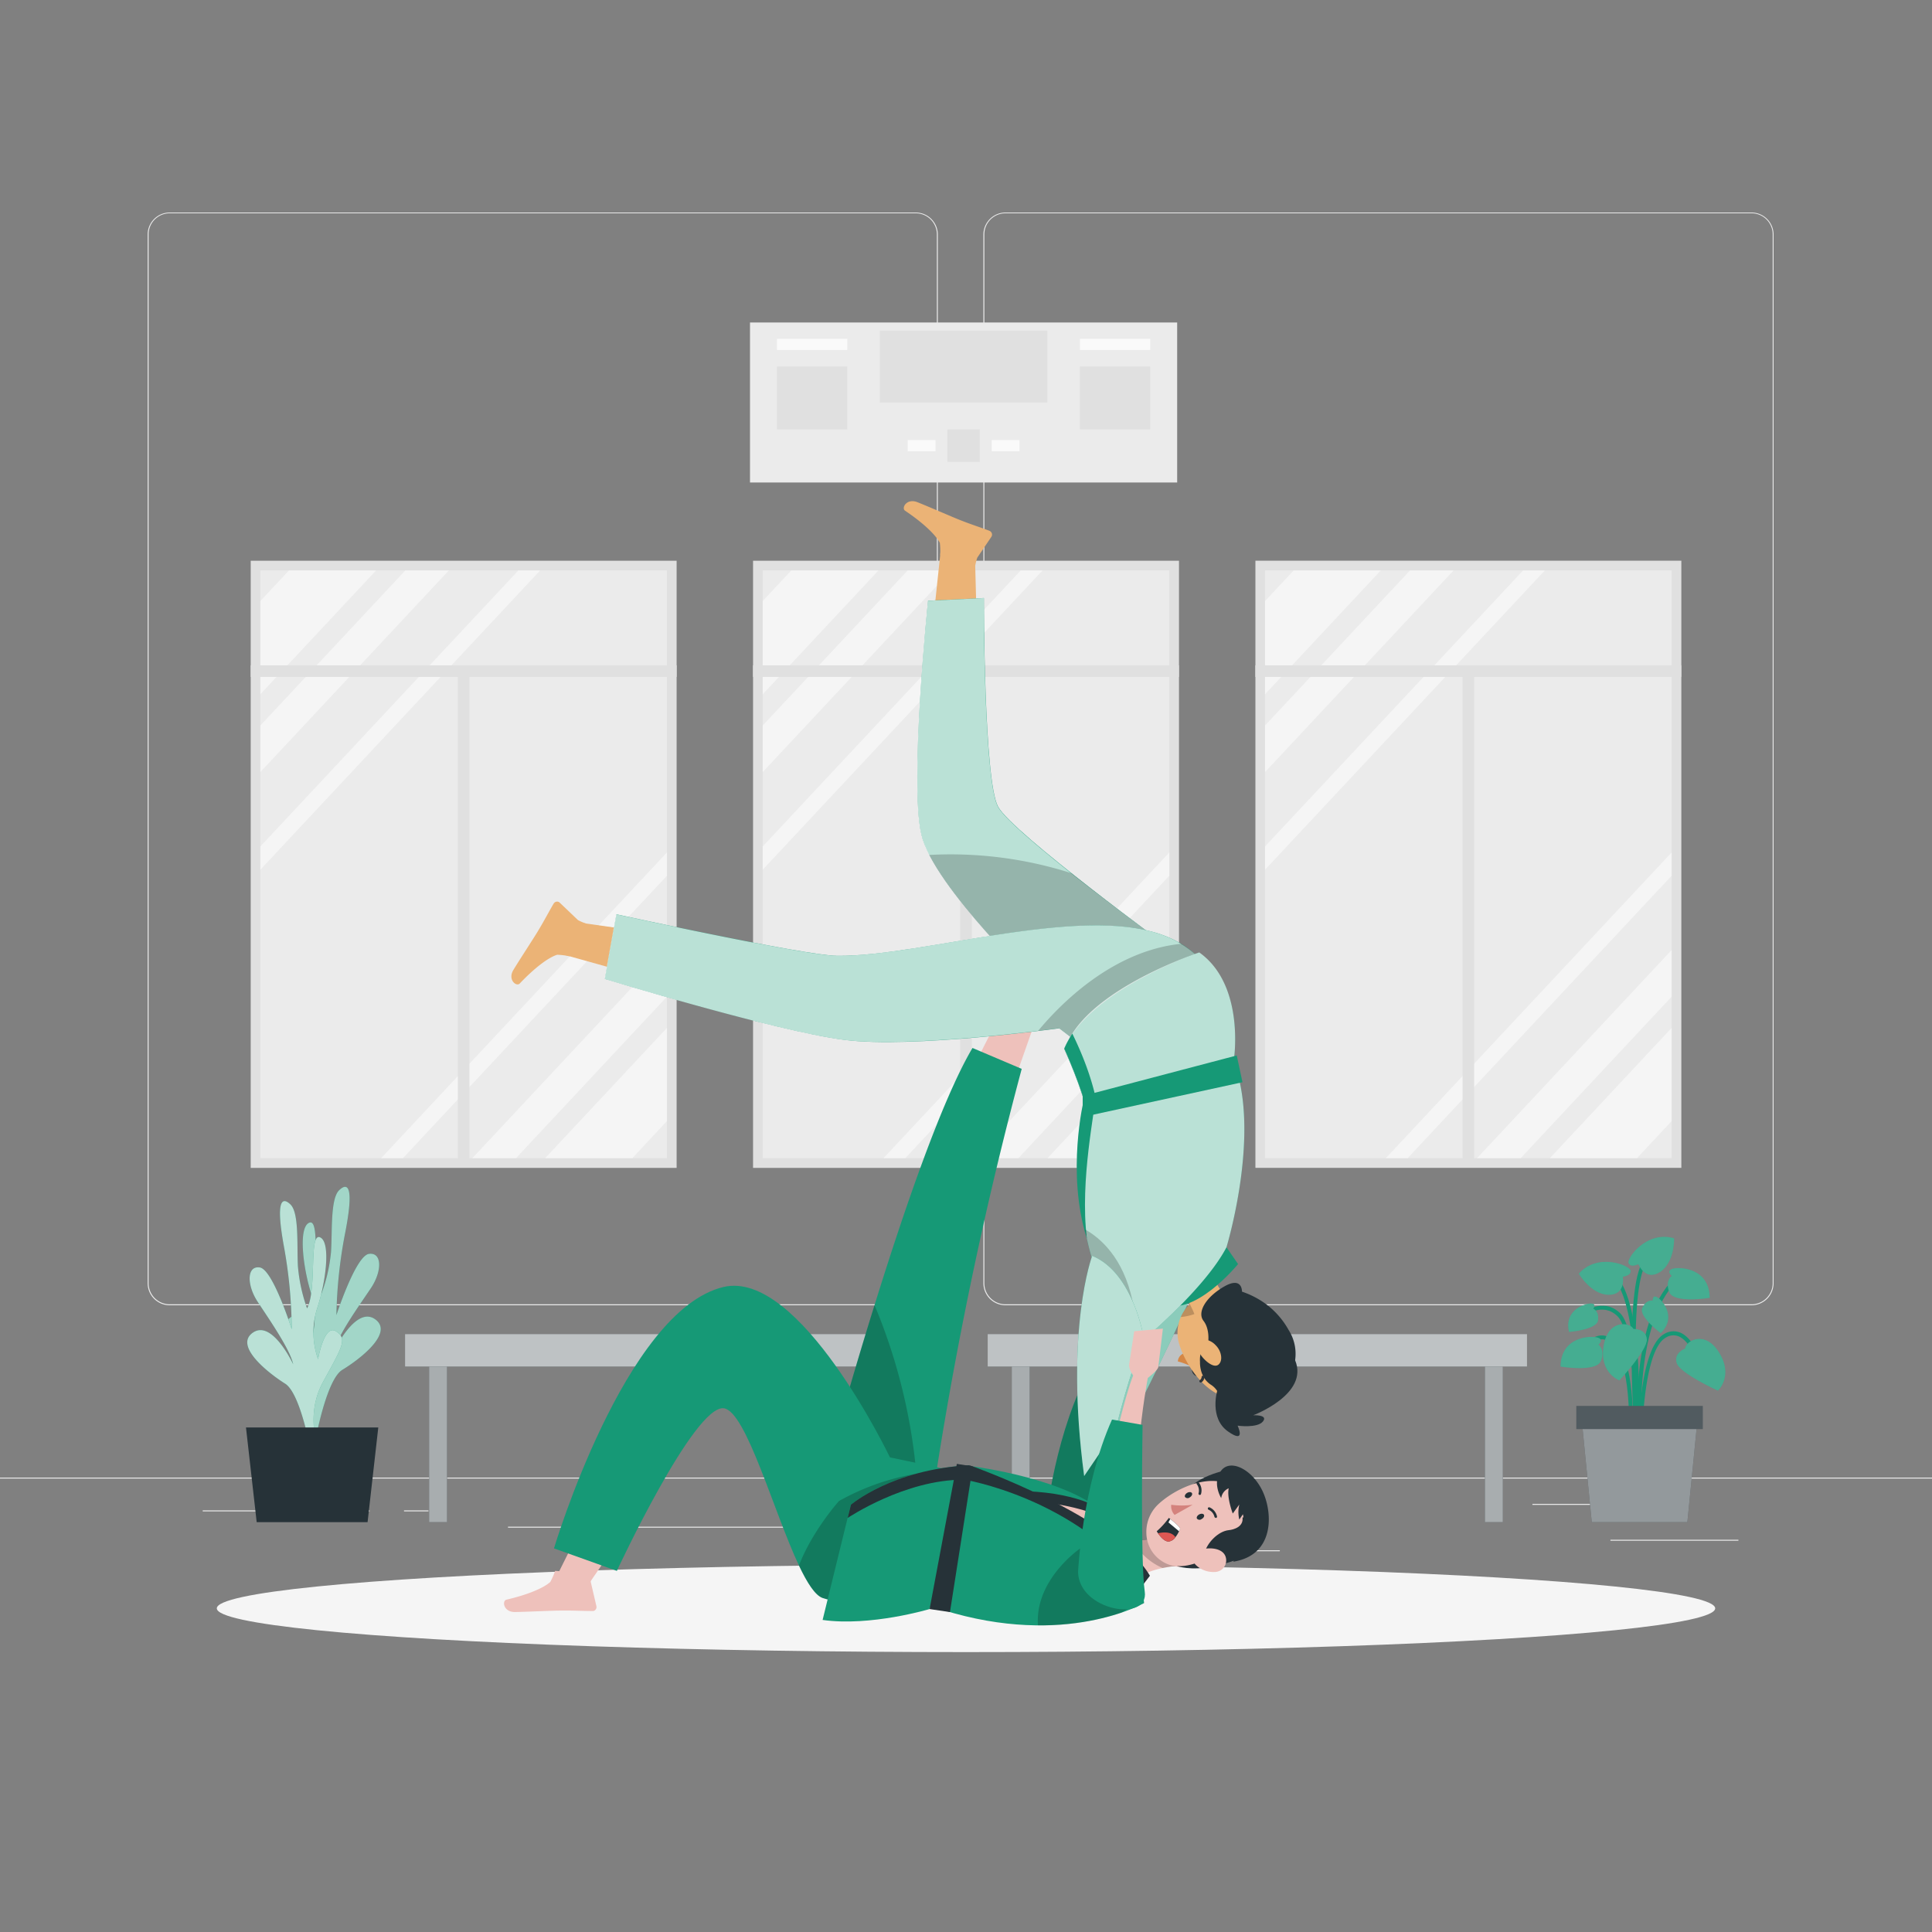 <svg xmlns="http://www.w3.org/2000/svg" viewBox="0 0 500 500"><rect x="0" y="0" width="500" height="500" fill="#808080" stroke="none"/><g id="freepik--background-complete--inject-3"><rect y="382.4" width="500" height="0.25" style="fill:#ebebeb"></rect><rect x="416.78" y="398.49" width="33.12" height="0.25" style="fill:#ebebeb"></rect><rect x="322.53" y="401.21" width="8.69" height="0.25" style="fill:#ebebeb"></rect><rect x="396.59" y="389.21" width="19.19" height="0.25" style="fill:#ebebeb"></rect><rect x="52.46" y="390.89" width="43.19" height="0.25" style="fill:#ebebeb"></rect><rect x="104.56" y="390.89" width="6.33" height="0.25" style="fill:#ebebeb"></rect><rect x="131.47" y="395.11" width="93.68" height="0.25" style="fill:#ebebeb"></rect><path d="M237,337.8H43.91a5.71,5.71,0,0,1-5.7-5.71V60.66A5.71,5.71,0,0,1,43.91,55H237a5.71,5.71,0,0,1,5.71,5.71V332.09A5.71,5.71,0,0,1,237,337.8ZM43.91,55.2a5.46,5.46,0,0,0-5.45,5.46V332.09a5.46,5.46,0,0,0,5.45,5.46H237a5.47,5.47,0,0,0,5.46-5.46V60.66A5.47,5.47,0,0,0,237,55.2Z" style="fill:#ebebeb"></path><path d="M453.31,337.8H260.21a5.72,5.72,0,0,1-5.71-5.71V60.66A5.72,5.72,0,0,1,260.21,55h193.1A5.71,5.71,0,0,1,459,60.66V332.09A5.71,5.71,0,0,1,453.31,337.8ZM260.21,55.2a5.47,5.47,0,0,0-5.46,5.46V332.09a5.47,5.47,0,0,0,5.46,5.46h193.1a5.47,5.47,0,0,0,5.46-5.46V60.66a5.47,5.47,0,0,0-5.46-5.46Z" style="fill:#ebebeb"></path><rect x="194.1" y="83.46" width="110.55" height="41.41" style="fill:#ebebeb"></rect><rect x="227.71" y="85.57" width="43.35" height="18.59" style="fill:#e0e0e0"></rect><rect x="245.19" y="111.15" width="8.38" height="8.38" style="fill:#e0e0e0"></rect><rect x="201.08" y="94.86" width="18.2" height="16.29" style="fill:#e0e0e0"></rect><rect x="279.48" y="94.86" width="18.2" height="16.29" style="fill:#e0e0e0"></rect><rect x="279.48" y="87.68" width="18.2" height="2.9" style="fill:#fafafa"></rect><rect x="201.08" y="87.68" width="18.2" height="2.9" style="fill:#fafafa"></rect><rect x="234.92" y="113.89" width="7.19" height="2.9" style="fill:#fafafa"></rect><rect x="256.65" y="113.89" width="7.19" height="2.9" style="fill:#fafafa"></rect><rect x="41.43" y="168.56" width="157.13" height="110.23" transform="translate(343.67 103.69) rotate(90)" style="fill:#e0e0e0"></rect><rect x="67.38" y="147.62" width="105.23" height="152.12" style="fill:#ebebeb"></rect><polygon points="97.34 147.62 67.38 179.67 67.38 155.55 74.79 147.62 97.34 147.62" style="fill:#f5f5f5"></polygon><polygon points="116.17 147.62 67.38 199.81 67.38 187.76 104.9 147.62 116.17 147.62" style="fill:#f5f5f5"></polygon><polygon points="139.8 147.62 67.38 225.08 67.38 219.06 134.16 147.62 139.8 147.62" style="fill:#f5f5f5"></polygon><polygon points="172.61 266.01 172.61 290.13 163.63 299.74 141.08 299.74 172.61 266.01" style="fill:#f5f5f5"></polygon><polygon points="172.61 245.86 172.61 257.93 133.53 299.74 122.24 299.74 172.61 245.86" style="fill:#f5f5f5"></polygon><polygon points="172.61 220.6 172.61 226.63 104.27 299.74 98.63 299.74 172.61 220.6" style="fill:#f5f5f5"></polygon><rect x="64.88" y="172.19" width="110.23" height="3" style="fill:#e0e0e0"></rect><rect x="118.49" y="173.69" width="3" height="126.99" style="fill:#e0e0e0"></rect><rect x="171.44" y="168.56" width="157.13" height="110.23" transform="translate(473.68 -26.32) rotate(90)" style="fill:#e0e0e0"></rect><rect x="197.39" y="147.62" width="105.23" height="152.12" style="fill:#ebebeb"></rect><polygon points="227.35 147.62 197.39 179.67 197.39 155.55 204.8 147.62 227.35 147.62" style="fill:#f5f5f5"></polygon><polygon points="246.18 147.62 197.39 199.81 197.39 187.76 234.91 147.62 246.18 147.62" style="fill:#f5f5f5"></polygon><polygon points="269.81 147.62 197.39 225.08 197.39 219.06 264.17 147.62 269.81 147.62" style="fill:#f5f5f5"></polygon><polygon points="302.62 266.01 302.62 290.13 293.64 299.74 271.09 299.74 302.62 266.01" style="fill:#f5f5f5"></polygon><polygon points="302.62 245.86 302.62 257.93 263.54 299.74 252.25 299.74 302.62 245.86" style="fill:#f5f5f5"></polygon><polygon points="302.62 220.6 302.62 226.63 234.28 299.74 228.64 299.74 302.62 220.6" style="fill:#f5f5f5"></polygon><rect x="194.88" y="172.19" width="110.23" height="3" style="fill:#e0e0e0"></rect><rect x="248.5" y="173.69" width="3" height="126.99" style="fill:#e0e0e0"></rect><rect x="301.44" y="168.56" width="157.13" height="110.23" transform="translate(603.69 -156.33) rotate(90)" style="fill:#e0e0e0"></rect><rect x="327.39" y="147.62" width="105.23" height="152.12" style="fill:#ebebeb"></rect><polygon points="357.35 147.62 327.39 179.67 327.39 155.55 334.81 147.62 357.35 147.62" style="fill:#f5f5f5"></polygon><polygon points="376.19 147.62 327.39 199.81 327.39 187.76 364.91 147.62 376.19 147.62" style="fill:#f5f5f5"></polygon><polygon points="399.81 147.62 327.39 225.08 327.39 219.06 394.18 147.62 399.81 147.62" style="fill:#f5f5f5"></polygon><polygon points="432.62 266.01 432.62 290.13 423.64 299.74 401.1 299.74 432.62 266.01" style="fill:#f5f5f5"></polygon><polygon points="432.62 245.86 432.62 257.93 393.54 299.74 382.25 299.74 432.62 245.86" style="fill:#f5f5f5"></polygon><polygon points="432.62 220.6 432.62 226.63 364.29 299.74 358.64 299.74 432.62 220.6" style="fill:#f5f5f5"></polygon><rect x="324.89" y="172.19" width="110.23" height="3" style="fill:#e0e0e0"></rect><rect x="378.51" y="173.69" width="3" height="126.99" style="fill:#e0e0e0"></rect></g><g id="freepik--Shadow--inject-3"><ellipse id="freepik--path--inject-3" cx="250" cy="416.24" rx="193.89" ry="11.32" style="fill:#f5f5f5"></ellipse></g><g id="freepik--plant-1--inject-3"><path d="M79.41,372.29s4.26-9.29-.6-18.45-6.28-11.31-3.18-13.19S80.16,348,80.16,348a20.69,20.69,0,0,0,.45-13c-2.16-6.62-3.51-17.41-.56-18.57s.56,13.46,3.12,18.44A42.68,42.68,0,0,0,85.67,324c.35-5.32-.2-13.81,2.13-16s3.82-.67,1.53,11.07a122.5,122.5,0,0,0-2.27,21.29s5-15.41,8.44-15.86,3.39,4.54.49,8.87-8.5,12.08-9.42,16.06c0,0,5.54-11.59,10.53-8S92.76,352,88.6,354.51s-7,18.39-7,18.39Z" style="fill:#169976"></path><path d="M79.41,372.29s4.26-9.29-.6-18.45-6.28-11.31-3.18-13.19S80.16,348,80.16,348a20.69,20.69,0,0,0,.45-13c-2.16-6.62-3.51-17.41-.56-18.57s.56,13.46,3.12,18.44A42.68,42.68,0,0,0,85.67,324c.35-5.32-.2-13.81,2.13-16s3.82-.67,1.53,11.07a122.5,122.5,0,0,0-2.27,21.29s5-15.41,8.44-15.86,3.39,4.54.49,8.87-8.5,12.08-9.42,16.06c0,0,5.54-11.59,10.53-8S92.76,352,88.6,354.51s-7,18.39-7,18.39Z" style="fill:#fff;opacity:0.6;isolation:isolate"></path><path d="M82.77,376.09s-4.14-9.35.83-18.43,6.41-11.22,3.33-13.14-4.61,7.26-4.61,7.26a20.75,20.75,0,0,1-.3-13c2.24-6.6,3.72-17.36.79-18.57s-.72,13.45-3.34,18.4a43.06,43.06,0,0,1-2.37-10.91c-.29-5.32.36-13.81-1.94-16s-3.81-.73-1.66,11a123.39,123.39,0,0,1,2,21.32s-4.86-15.47-8.25-16-3.44,4.49-.59,8.85,8.35,12.21,9.22,16.21c0,0-5.4-11.67-10.43-8.2s4.21,10.62,8.34,13.21,6.83,18.5,6.83,18.5Z" style="fill:#169976"></path><path d="M82.77,376.09s-4.14-9.35.83-18.43,6.41-11.22,3.33-13.14-4.61,7.26-4.61,7.26a20.75,20.75,0,0,1-.3-13c2.24-6.6,3.72-17.36.79-18.57s-.72,13.45-3.34,18.4a43.06,43.06,0,0,1-2.37-10.91c-.29-5.32.36-13.81-1.94-16s-3.81-.73-1.66,11a123.39,123.39,0,0,1,2,21.32s-4.86-15.47-8.25-16-3.44,4.49-.59,8.85,8.35,12.21,9.22,16.21c0,0-5.4-11.67-10.43-8.2s4.21,10.62,8.34,13.21,6.83,18.5,6.83,18.5Z" style="fill:#fff;opacity:0.7;isolation:isolate"></path><polygon points="63.66 369.43 97.9 369.43 95.13 393.93 66.43 393.93 63.66 369.43" style="fill:#263238"></polygon></g><g id="freepik--plant-2--inject-3"><path d="M423.61,370.23c0-.25-.87-25.62-5-29.59-3.9-3.8-8.41-.14-8.6,0l-.64-.77s5.39-4.39,9.94,0c4.37,4.25,5.22,29.22,5.26,30.28Z" style="fill:#169976"></path><path d="M424,375.24c-.12-1.24-2.83-30.61,8.26-43.34l.75.66c-10.8,12.4-8,42.28-8,42.58Z" style="fill:#169976"></path><path d="M423.91,372l-1-.07c0-.34,2.15-34.28-5.88-41.68l.67-.73C426.09,337.27,424,370.62,423.91,372Z" style="fill:#169976"></path><path d="M425,372h-1c0-.94.27-23.08,6.62-26.72a4.59,4.59,0,0,1,4.21-.41c3.86,1.6,5.76,8.42,5.84,8.71l-1,.26c0-.06-1.84-6.63-5.26-8a3.63,3.63,0,0,0-3.32.35C425.22,349.5,425,371.78,425,372Z" style="fill:#169976"></path><path d="M422.52,372l-1,0c0-.18.94-17.36-3.67-23.39-1.09-1.42-2.26-2.08-3.49-2-3,.21-5.47,4.59-5.5,4.63l-.87-.49c.12-.2,2.8-4.89,6.29-5.14,1.58-.11,3.06.7,4.36,2.41C423.48,354.3,422.56,371.31,422.52,372Z" style="fill:#169976"></path><path d="M423.19,374.38c-.13-1.67-3.05-41.12,2.12-48.11l.81.59c-4.95,6.7-2,47-1.93,47.45Z" style="fill:#169976"></path><path d="M436.11,349s-3.07,1.13-2.16,3.81,10.65,7.09,10.65,7.09,4.08-3.74.33-9.82S436.2,347.11,436.11,349Z" style="fill:#169976"></path><path d="M436.11,349s-3.07,1.13-2.16,3.81,10.65,7.09,10.65,7.09,4.08-3.74.33-9.82S436.2,347.11,436.11,349Z" style="fill:#fff;opacity:0.2;isolation:isolate"></path><path d="M422.73,343.93s3.28-.14,3.47,2.68-7.11,10.64-7.11,10.64-5.2-1.88-4.08-8.93S421.92,342.19,422.73,343.93Z" style="fill:#169976"></path><path d="M422.73,343.93s3.28-.14,3.47,2.68-7.11,10.64-7.11,10.64-5.2-1.88-4.08-8.93S421.92,342.19,422.73,343.93Z" style="fill:#fff;opacity:0.2;isolation:isolate"></path><path d="M420,330.4s2.18-.23,2-1.56-8.5-4.76-13.41.78c0,0,3.15,5.4,7.69,5.47S420,330.4,420,330.4Z" style="fill:#169976"></path><path d="M420,330.4s2.18-.23,2-1.56-8.5-4.76-13.41.78c0,0,3.15,5.4,7.69,5.47S420,330.4,420,330.4Z" style="fill:#fff;opacity:0.2;isolation:isolate"></path><path d="M424,327.17s-2,1-2.53-.27,4.69-8.53,11.79-6.42c0,0,.18,6.24-3.64,8.71S424,327.17,424,327.17Z" style="fill:#169976"></path><path d="M424,327.17s-2,1-2.53-.27,4.69-8.53,11.79-6.42c0,0,.18,6.24-3.64,8.71S424,327.17,424,327.17Z" style="fill:#fff;opacity:0.2;isolation:isolate"></path><path d="M413.68,348s1.51-1.22-.12-1.81-9.61-.43-9.69,7.48c0,0,9.3,1.55,10.45-1.47S413.68,348,413.68,348Z" style="fill:#169976"></path><path d="M413.68,348s1.51-1.22-.12-1.81-9.61-.43-9.69,7.48c0,0,9.3,1.55,10.45-1.47S413.68,348,413.68,348Z" style="fill:#fff;opacity:0.2;isolation:isolate"></path><path d="M432.65,330.2s-1.51-1.21.12-1.81,9.61-.42,9.7,7.49c0,0-9.3,1.54-10.46-1.47S432.65,330.2,432.65,330.2Z" style="fill:#169976"></path><path d="M432.65,330.2s-1.51-1.21.12-1.81,9.61-.42,9.7,7.49c0,0-9.3,1.54-10.46-1.47S432.65,330.2,432.65,330.2Z" style="fill:#fff;opacity:0.2;isolation:isolate"></path><path d="M427.73,336.58s-.13-1.48,1.07-.9,5.35,5.07,1,9.33c0,0-5.81-4.3-4.76-6.54S427.73,336.58,427.73,336.58Z" style="fill:#169976"></path><path d="M427.73,336.58s-.13-1.48,1.07-.9,5.35,5.07,1,9.33c0,0-5.81-4.3-4.76-6.54S427.73,336.58,427.73,336.58Z" style="fill:#fff;opacity:0.2;isolation:isolate"></path><path d="M412.33,338.69s.91-1.18-.42-1.33-7.23,1.43-5.85,7.34c0,0,7.2-.54,7.51-3S412.33,338.69,412.33,338.69Z" style="fill:#169976"></path><path d="M412.33,338.69s.91-1.18-.42-1.33-7.23,1.43-5.85,7.34c0,0,7.2-.54,7.51-3S412.33,338.69,412.33,338.69Z" style="fill:#fff;opacity:0.2;isolation:isolate"></path><polygon points="436.69 393.93 411.95 393.93 409.29 366.85 439.36 366.85 436.69 393.93" style="fill:#263238"></polygon><polygon points="436.69 393.93 411.95 393.93 409.29 366.85 439.36 366.85 436.69 393.93" style="fill:#fff;opacity:0.5;isolation:isolate"></polygon><rect x="407.96" y="363.86" width="32.71" height="5.98" style="fill:#263238"></rect><rect x="407.96" y="363.86" width="32.71" height="5.98" style="fill:#fff;opacity:0.2;isolation:isolate"></rect></g><g id="freepik--Bench--inject-3"><rect x="261.84" y="350.02" width="4.65" height="43.91" style="fill:#263238"></rect><rect x="384.29" y="350.02" width="4.65" height="43.91" style="fill:#263238"></rect><g style="opacity:0.6"><rect x="261.84" y="350.02" width="4.65" height="43.91" style="fill:#fff"></rect><rect x="384.29" y="350.02" width="4.65" height="43.91" style="fill:#fff"></rect></g><rect x="255.61" y="345.25" width="139.58" height="8.43" style="fill:#263238"></rect><rect x="255.61" y="345.25" width="139.58" height="8.43" style="fill:#fff;opacity:0.7"></rect><rect x="111.05" y="350.02" width="4.65" height="43.91" style="fill:#263238"></rect><rect x="233.5" y="350.02" width="4.65" height="43.91" style="fill:#263238"></rect><g style="opacity:0.6"><rect x="111.05" y="350.02" width="4.65" height="43.91" style="fill:#fff"></rect><rect x="233.5" y="350.02" width="4.65" height="43.91" style="fill:#fff"></rect></g><rect x="104.82" y="345.25" width="139.58" height="8.43" style="fill:#263238"></rect><rect x="104.82" y="345.25" width="139.58" height="8.43" style="fill:#fff;opacity:0.7"></rect></g><g id="freepik--Characters--inject-3"><g id="freepik--group--inject-3"><polygon points="269.36 260.19 260.55 285.34 249.67 280.6 260.36 259.49 269.36 260.19" style="fill:#eec1bb"></polygon><path d="M267.74,264.81l-9.37-1.4a15.78,15.78,0,0,0,.42-2.1l-1-6.42a1,1,0,0,1,.89-1.19.59.59,0,0,1,.23,0c2.79.23,4.81.53,8.32.76,2.17.14,8.7.34,11.69.53s3.18,3.17,1.94,3.36c-5.56.84-9.79,2.22-11.65,3.68A19.51,19.51,0,0,0,267.74,264.81Z" style="fill:#eec1bb"></path><path d="M264.42,276.62A1002.79,1002.79,0,0,0,242.48,380q-.93,5.84-1.82,11.86l-27.33-9.48s5.51-20.58,13-44.62c7.68-24.73,17.42-53.13,25.35-66.55Z" style="fill:#169976"></path><path d="M242.48,380q-.93,5.84-1.82,11.86l-27.33-9.48s5.51-20.58,13-44.62a146.8,146.8,0,0,1,10.61,41.42A21.46,21.46,0,0,1,242.48,380Z" style="opacity:0.2;isolation:isolate"></path><polygon points="142.41 411.27 155.26 385.52 166.47 389.41 151.44 411.27 142.41 411.27" style="fill:#eec1bb"></polygon><path d="M143.67,406.54l9.45.68a14.73,14.73,0,0,0-.25,2.12l1.48,6.33a1.05,1.05,0,0,1-.79,1.26l-.23,0c-2.8,0-4.85-.16-8.36-.11-2.17,0-8.7.33-11.69.37s-3.42-2.92-2.2-3.2c5.48-1.27,9.59-3,11.33-4.58A19,19,0,0,0,143.67,406.54Z" style="fill:#eec1bb"></path><path d="M249.38,381.19l-5.47,34.75s-23.11.29-31-2.38c-1.94-.66-4-3.89-6.14-8.4-6.55-13.88-13.67-39.9-19.44-40.7-7.65-1-27.69,42.08-27.69,42.08l-16.27-5.82s18.39-61.54,43.83-67.64c19.78-4.75,43.12,44.09,43.12,44.09l18,3.79Z" style="fill:#169976"></path><path d="M249.38,381.19l-5.47,34.75s-23.11.29-31-2.38c-1.94-.66-4-3.89-6.14-8.4,3.44-9,10.36-16.7,10.36-16.7a61.81,61.81,0,0,1,28.35-7.88l2.83.38Z" style="opacity:0.2;isolation:isolate"></path><path d="M270.4,395.65s1.94-22,10.48-39.07l7.84,1.72s-2.12,35.06-1.3,43.13S270.28,405.71,270.4,395.65Z" style="fill:#169976"></path><path d="M270.4,395.65s1.94-22,10.48-39.07l7.84,1.72s-2.12,35.06-1.3,43.13S270.28,405.71,270.4,395.65Z" style="opacity:0.2;isolation:isolate"></path><path d="M250.92,379.21l-.14.49-10.2,36.72s-15.29,4.58-27.69,2.82l6.47-26.4h0l.84-3.42S230.93,380.23,250.92,379.21Z" style="fill:#169976"></path><path d="M250.92,379.21l-.14.49-1.4,3.25c-15.16-.08-30,9.89-30,9.89h0l.84-3.42S230.93,380.23,250.92,379.21Z" style="fill:#263238"></path><path d="M292.61,392l3.47,22.9s-18,8-52.17,1.07l5.47-33S256.54,382,292.61,392Z" style="fill:#eec1bb"></path><path d="M251.75,379.5s25.46,3.27,34.36,12.56c0,0-9.65-4.35-18.89-4.35-5,0-16.09,11.61-16.09,11.61Z" style="fill:#169976"></path><path d="M263.26,388.36s25.32-.05,31.25,12.36c0,0-3.73-15.64-34-14.81Z" style="fill:#263238"></path><path d="M288.72,399.24s1,8,4.69,10.44c1.3-2,4.25-3.2,7.49-3.88a44.15,44.15,0,0,1,7-.79c.76,0,1.47,0,2.11,0l-9.61-7.7-.44.2c-.43.18-.87.37-1.32.52a8.79,8.79,0,0,1-3.33.57,7.81,7.81,0,0,1-2.28-.18c-.51-.22-1-.76-1.51-2C289.73,395.75,288.72,399.24,288.72,399.24Z" style="fill:#eec1bb"></path><path d="M293,398.38a15.94,15.94,0,0,0,7.87,7.42,44.15,44.15,0,0,1,7-.79L300,397.47c-.43.18-.87.37-1.32.52a8.79,8.79,0,0,1-3.33.57A7.81,7.81,0,0,1,293,398.38Z" style="opacity:0.2;isolation:isolate"></path><path d="M295.69,410.3S282.31,393,249.38,382.9l1.54-3.69s37.62,13.17,46.68,28.59Z" style="fill:#263238"></path><path d="M249.38,382.9s28.75,4.54,46.31,27.4l.39,4.57s-20.23,11.73-52.17,1.76Z" style="fill:#169976"></path><polygon points="251.75 379.5 247.63 378.85 240.58 416.42 245.85 417.21 251.75 379.5" style="fill:#263238"></polygon><path d="M317,380.58s-9.63,1.84-11.42,7.93,15.2.08,15.2.08Z" style="fill:#263238"></path><path d="M303.25,405.15a8.79,8.79,0,0,1-6.57-8.38,9.78,9.78,0,0,1,2.43-6.79,10,10,0,0,1,.72-.74c4.73-4.36,14.23-8.57,20-4a9.54,9.54,0,0,1-1.92,16.12C311.62,404.42,308.07,406.5,303.25,405.15Z" style="fill:#eec1bb"></path><path d="M311,393.11a.88.88,0,0,1-1.23-.09c-.18-.33.08-.81.57-1.08s1.05-.24,1.23.08S311.53,392.83,311,393.11Z" style="fill:#263238"></path><path d="M307.91,387.52a.89.89,0,0,1-1.22-.09c-.18-.32.08-.81.57-1.09s1.05-.23,1.22.09S308.38,387.25,307.91,387.52Z" style="fill:#263238"></path><path d="M308.66,389.43a20.23,20.23,0,0,1-5.55,0,3.28,3.28,0,0,0,.88,2.63Z" style="fill:#d4827d"></path><path d="M309.71,383.74a.36.36,0,0,0,0,.35,2.7,2.7,0,0,1,.48,2.36.33.33,0,0,0,.19.42.33.33,0,0,0,.43-.19h0a3.27,3.27,0,0,0-.56-3,.34.34,0,0,0-.46-.09h0A.58.58,0,0,0,309.71,383.74Z" style="fill:#263238"></path><path d="M314.52,392.78a.33.33,0,0,0,.19.06.33.33,0,0,0,.25-.4h0a3.3,3.3,0,0,0-1.94-2.34.33.33,0,0,0-.42.2h0a.33.33,0,0,0,.2.42h0a2.69,2.69,0,0,1,1.51,1.88A.34.34,0,0,0,314.52,392.78Z" style="fill:#263238"></path><path d="M323,392.7l-1.45,0c.35,2.4-2.24,3.18-3.53,3.3-2.76.26-5.69,3.36-6.24,5.84,0,0,1-.44,1.22.52s-5.15,3.32-8.46,2.91c0,0,3.49,1.37,9.66.06,5.71-1.22,10-3.15,11.45-5.16Z" style="fill:#263238"></path><path d="M314.38,406.83a6.59,6.59,0,0,1-4.77-1.69c-1.72-1.56-.62-3.57,1.5-4.17,1.89-.52,5.11-.37,6,1.71A3,3,0,0,1,314.38,406.83Z" style="fill:#eec1bb"></path><path d="M316.05,387.71s-2.47-3.94,0-7.13,8.24-.16,10.82,5.58,2.85,16.33-7.69,18c0,0,3.41-8.92,2.48-12.27l-.92,1.37a8,8,0,0,1,0-3.9l-1.7,2.34s-1.58-4.09-1.05-6.53A3.2,3.2,0,0,0,316.05,387.71Z" style="fill:#263238"></path><path d="M305.4,395.73l-.26.56h0a8,8,0,0,1-.94,1.53,2.52,2.52,0,0,1-1.71,1.12c-1.14.07-2.27-1.35-2.8-2.14-.21-.3-.33-.51-.33-.51a20.36,20.36,0,0,0,3.13-3.46l.37.28C303.69,393.77,305.59,395.31,305.4,395.73Z" style="fill:#263238"></path><path d="M305.4,395.73l-.26.56L302.39,394l.47-.88C303.69,393.77,305.59,395.31,305.4,395.73Z" style="fill:#fff"></path><path d="M304.2,397.83a2.52,2.52,0,0,1-1.71,1.12c-1.14.07-2.27-1.35-2.8-2.14C300.6,396.6,303.13,396.17,304.2,397.83Z" style="fill:#de5753"></path><path d="M293.92,414.88s-1.44,1-3.64,2.45a66,66,0,0,1-21.66,3.32h0c-.84-11.92,10.94-19.92,10.94-19.92Z" style="opacity:0.2;isolation:isolate"></path></g><g id="freepik--group--inject-3"><polygon points="243.84 138.77 241.03 165.27 252.89 165.65 252.27 142 243.84 138.77" style="fill:#ebb376"></polygon><path d="M243.32,143.65l9.07,2.74a14.36,14.36,0,0,1,.53-2.07l3.64-5.38a1.06,1.06,0,0,0-.29-1.46l-.21-.11c-2.62-1-4.58-1.58-7.85-2.88-2-.8-8-3.42-10.78-4.52s-4.23,1.5-3.2,2.2c4.67,3.14,7.9,6.21,9,8.32A19.23,19.23,0,0,1,243.32,143.65Z" style="fill:#ebb376"></path><path d="M303.4,245.85S262,215.58,258.3,208.77s-3.67-54-3.67-54l-14.45.69s-4.87,47-1.73,60.5,31,40,31,40Z" style="fill:#169976"></path><path d="M303.4,245.85l-34,10.13s-21.64-20.59-28.91-34.72a23.37,23.37,0,0,1-2.07-5.28c-3.14-13.52,1.73-60.5,1.73-60.5l14.45-.7c0,.51,0,47.22,3.67,54,1.56,2.9,9.92,10,19,17.25C289.68,235.82,303.4,245.85,303.4,245.85Z" style="fill:#fff;opacity:0.7"></path><path d="M303.4,245.85l-34,10.13s-21.64-20.59-28.91-34.72A102.63,102.63,0,0,1,277.33,226C289.68,235.82,303.4,245.85,303.4,245.85Z" style="opacity:0.2;isolation:isolate"></path><polygon points="142.66 246.16 168.32 253.33 170.66 241.7 147.24 238.38 142.66 246.16" style="fill:#ebb376"></polygon><path d="M147.38,247.48l4.21-8.49a15.34,15.34,0,0,1-2-.86l-4.7-4.49a1,1,0,0,0-1.48.05.62.62,0,0,0-.14.18c-1.42,2.42-2.33,4.25-4.15,7.26-1.12,1.85-4.7,7.32-6.25,9.88s.77,4.43,1.64,3.52c3.87-4.08,7.43-6.75,9.69-7.44A19.24,19.24,0,0,1,147.38,247.48Z" style="fill:#ebb376"></path><path d="M319.14,274.77s2.17-24.18-16.91-32.27c-21.26-9-63.7,5.21-85.7,4.86-8.49-.14-57-10.74-57-10.74l-3,16.72s44.22,13.52,62,15.78,55.6-3,55.6-3l12.6,9.68Z" style="fill:#169976"></path><path d="M319.14,274.77l-32.48,1-1.59-1.23-11-8.45s-2.06.29-5.45.7c-11.12,1.36-36.51,4-50.15,2.33-17.79-2.26-62-15.78-62-15.78l3-16.72s48.55,10.6,57,10.74c22,.35,64.44-13.88,85.7-4.87a26,26,0,0,1,14.88,16.73A42.59,42.59,0,0,1,319.14,274.77Z" style="fill:#fff;opacity:0.7"></path><path d="M317.11,259.22c-5.35,7.57-17.24,15.16-32,15.32l-11-8.45s-2.06.29-5.45.7c5.65-6.82,19.21-20.74,37.06-22.54A27.15,27.15,0,0,1,317.11,259.22Z" style="opacity:0.2;isolation:isolate"></path><path d="M319.32,274.31s3-19.3-9-27.79c0,0-28.38,9.51-34.92,24.9,0,0,4.91,10.77,6,17Z" style="fill:#169976"></path><path d="M319.32,274.31l-35.14,13.06-2.73,1c-1.11-6.2-6-17-6-17a25.72,25.72,0,0,1,2.06-3.88c8.2-12.92,32.86-21,32.86-21C322.34,255,319.32,274.31,319.32,274.31Z" style="fill:#fff;opacity:0.7"></path><path d="M284.18,287.37l-2.73,1c-1.11-6.2-6-17-6-17a25.72,25.72,0,0,1,2.06-3.88C279.69,271.92,283,279.54,284.18,287.37Z" style="fill:#169976"></path><path d="M312.22,325.07c-3.39,11.71-20.42,44.41-20.42,44.41l-7.5-3.42,7.5-43.27Z" style="fill:#169976"></path><path d="M312.22,325.07c-3.39,11.71-20.42,44.41-20.42,44.41l-7.5-3.42,7.5-43.27Z" style="fill:#fff;opacity:0.5"></path><path d="M308.83,353.9a18.3,18.3,0,0,0-4-1.56,2.34,2.34,0,0,1,1.33-2Z" style="fill:#d58745"></path><path d="M308.77,355.48c-.4-.57-.41-1.25,0-1.52s1,0,1.42.55.42,1.26,0,1.53S309.18,356.06,308.77,355.48Z" style="fill:#2e353a"></path><path d="M305.17,347.83a10.44,10.44,0,0,1-.25-1,10,10,0,0,1,.66-5.94,9.75,9.75,0,0,1,.71-1.36,9.15,9.15,0,0,1,6.59-4.3,9.29,9.29,0,0,1,3.63.26c5,1.31,7.07,5,11.07,11a9.83,9.83,0,0,1-6.69,15.34C313.38,362.87,307.12,354.18,305.17,347.83Z" style="fill:#ebb376"></path><path d="M305.58,340.85a9.75,9.75,0,0,1,.71-1.36,9.15,9.15,0,0,1,6.59-4.3,10.62,10.62,0,0,1,.13,2.75A14.18,14.18,0,0,1,305.58,340.85Z" style="opacity:0.2;isolation:isolate"></path><path d="M313.26,325.51c-4.67-1-11.51,4.46-11.51,4.46s-3.9,4-2.06,4.89c3-1.17,5.08-.67,6.6.64a9.15,9.15,0,0,1,2.12,3,18.36,18.36,0,0,1,.81,1.88l13.23,1.38C318.59,337.93,312.22,330.53,313.26,325.51Z" style="fill:#ebb376"></path><path d="M324.22,363.38s-1,2-5.38,1c-3.66-.82-2.34-4-5.44-6s-2.84-5.92-2.84-5.92-.37-3.72,2.1-4.93c0,0,.54-3.46-1.19-5.69s.6-6.17,5.35-8.89,4.6,1.33,4.6,1.33a22.53,22.53,0,0,1,6.39,3.35,21.1,21.1,0,0,1,5.69,6.58,11.47,11.47,0,0,1,1.5,8.75C334,358.33,327.51,364.54,324.22,363.38Z" style="fill:#263238"></path><path d="M314.63,348.16a4.63,4.63,0,0,0-3.68-1.53c-1.57.21-1.35,2.47-.07,4.21,1.15,1.55,3.37,3.36,4.53,2.26S316.05,349.56,314.63,348.16Z" style="fill:#ebb376"></path><path d="M315,360s-2.07,7,2.78,10.44,2.51-1.48,2.51-1.48,5.12.71,6.56-1.09-2.53-1.6-2.53-1.6,14.54-5.43,10.85-14.25S315,360,315,360Z" style="fill:#263238"></path><path d="M310.75,357.8a.35.35,0,0,1-.32-.2.36.36,0,0,1,.15-.48,1,1,0,0,0,.39-.78.36.36,0,1,1,.72.1,1.62,1.62,0,0,1-.78,1.32A.32.32,0,0,1,310.75,357.8Z" style="fill:#2e353a"></path><path d="M317.41,322.79l3,4.35s-11.73,14.44-20,10.09S317.41,322.79,317.41,322.79Z" style="fill:#169976"></path><path d="M296.08,346.61s15.86-13.27,21.33-23.82c0,0,8.76-28.72,2.17-47.22l-39.09,9.06S273,329,296.08,346.61Z" style="fill:#169976"></path><path d="M317.41,322.79c-5.47,10.55-21.33,23.82-21.33,23.82a32.69,32.69,0,0,1-4.4-4.06c-6-6.68-9.25-15.57-10.86-24.37-3.13-16.93-.33-33.55-.33-33.55l39.09-9.06C326.17,294.07,317.41,322.79,317.41,322.79Z" style="fill:#fff;opacity:0.7"></path><path d="M281.28,320.53c-5.4-17.08-.79-35.9-.79-35.9l2.94-.68C283.58,286.92,279.4,305.14,281.28,320.53Z" style="fill:#169976"></path><path d="M291.68,342.55c-6-6.68-9.25-15.57-10.86-24.37,3.85,2.15,9.88,7.22,12.28,18.52C293.93,340.6,293.21,342.34,291.68,342.55Z" style="opacity:0.2;isolation:isolate"></path><path d="M282.66,325S275.49,344,280.58,382L288.72,370s3.71-15.41,7.36-23.4C296.08,346.61,293.49,329.46,282.66,325Z" style="fill:#169976"></path><path d="M282.66,325S275.49,344,280.58,382L288.72,370s3.71-15.41,7.36-23.4C296.08,346.61,293.49,329.46,282.66,325Z" style="fill:#fff;opacity:0.7"></path><polygon points="280.2 289.07 321.55 280.08 320.07 273.15 280.2 283.64 280.2 289.07" style="fill:#169976"></polygon></g><path d="M288,375.22s3-13.55,5.26-19.26c0,0-1.22-1.71-1.05-2.81s1.32-8.63,1.32-8.63l7.42-.68s-1.07,9.21-1.2,10-2.7,2.78-2.7,2.78-1.55,8-2.35,18Z" style="fill:#eec1bb"></path><path d="M279,406.87s1-22.1,8.79-39.49l7.91,1.38s-.6,35.13.56,43.15S279.28,416.93,279,406.87Z" style="fill:#169976"></path></g></svg>